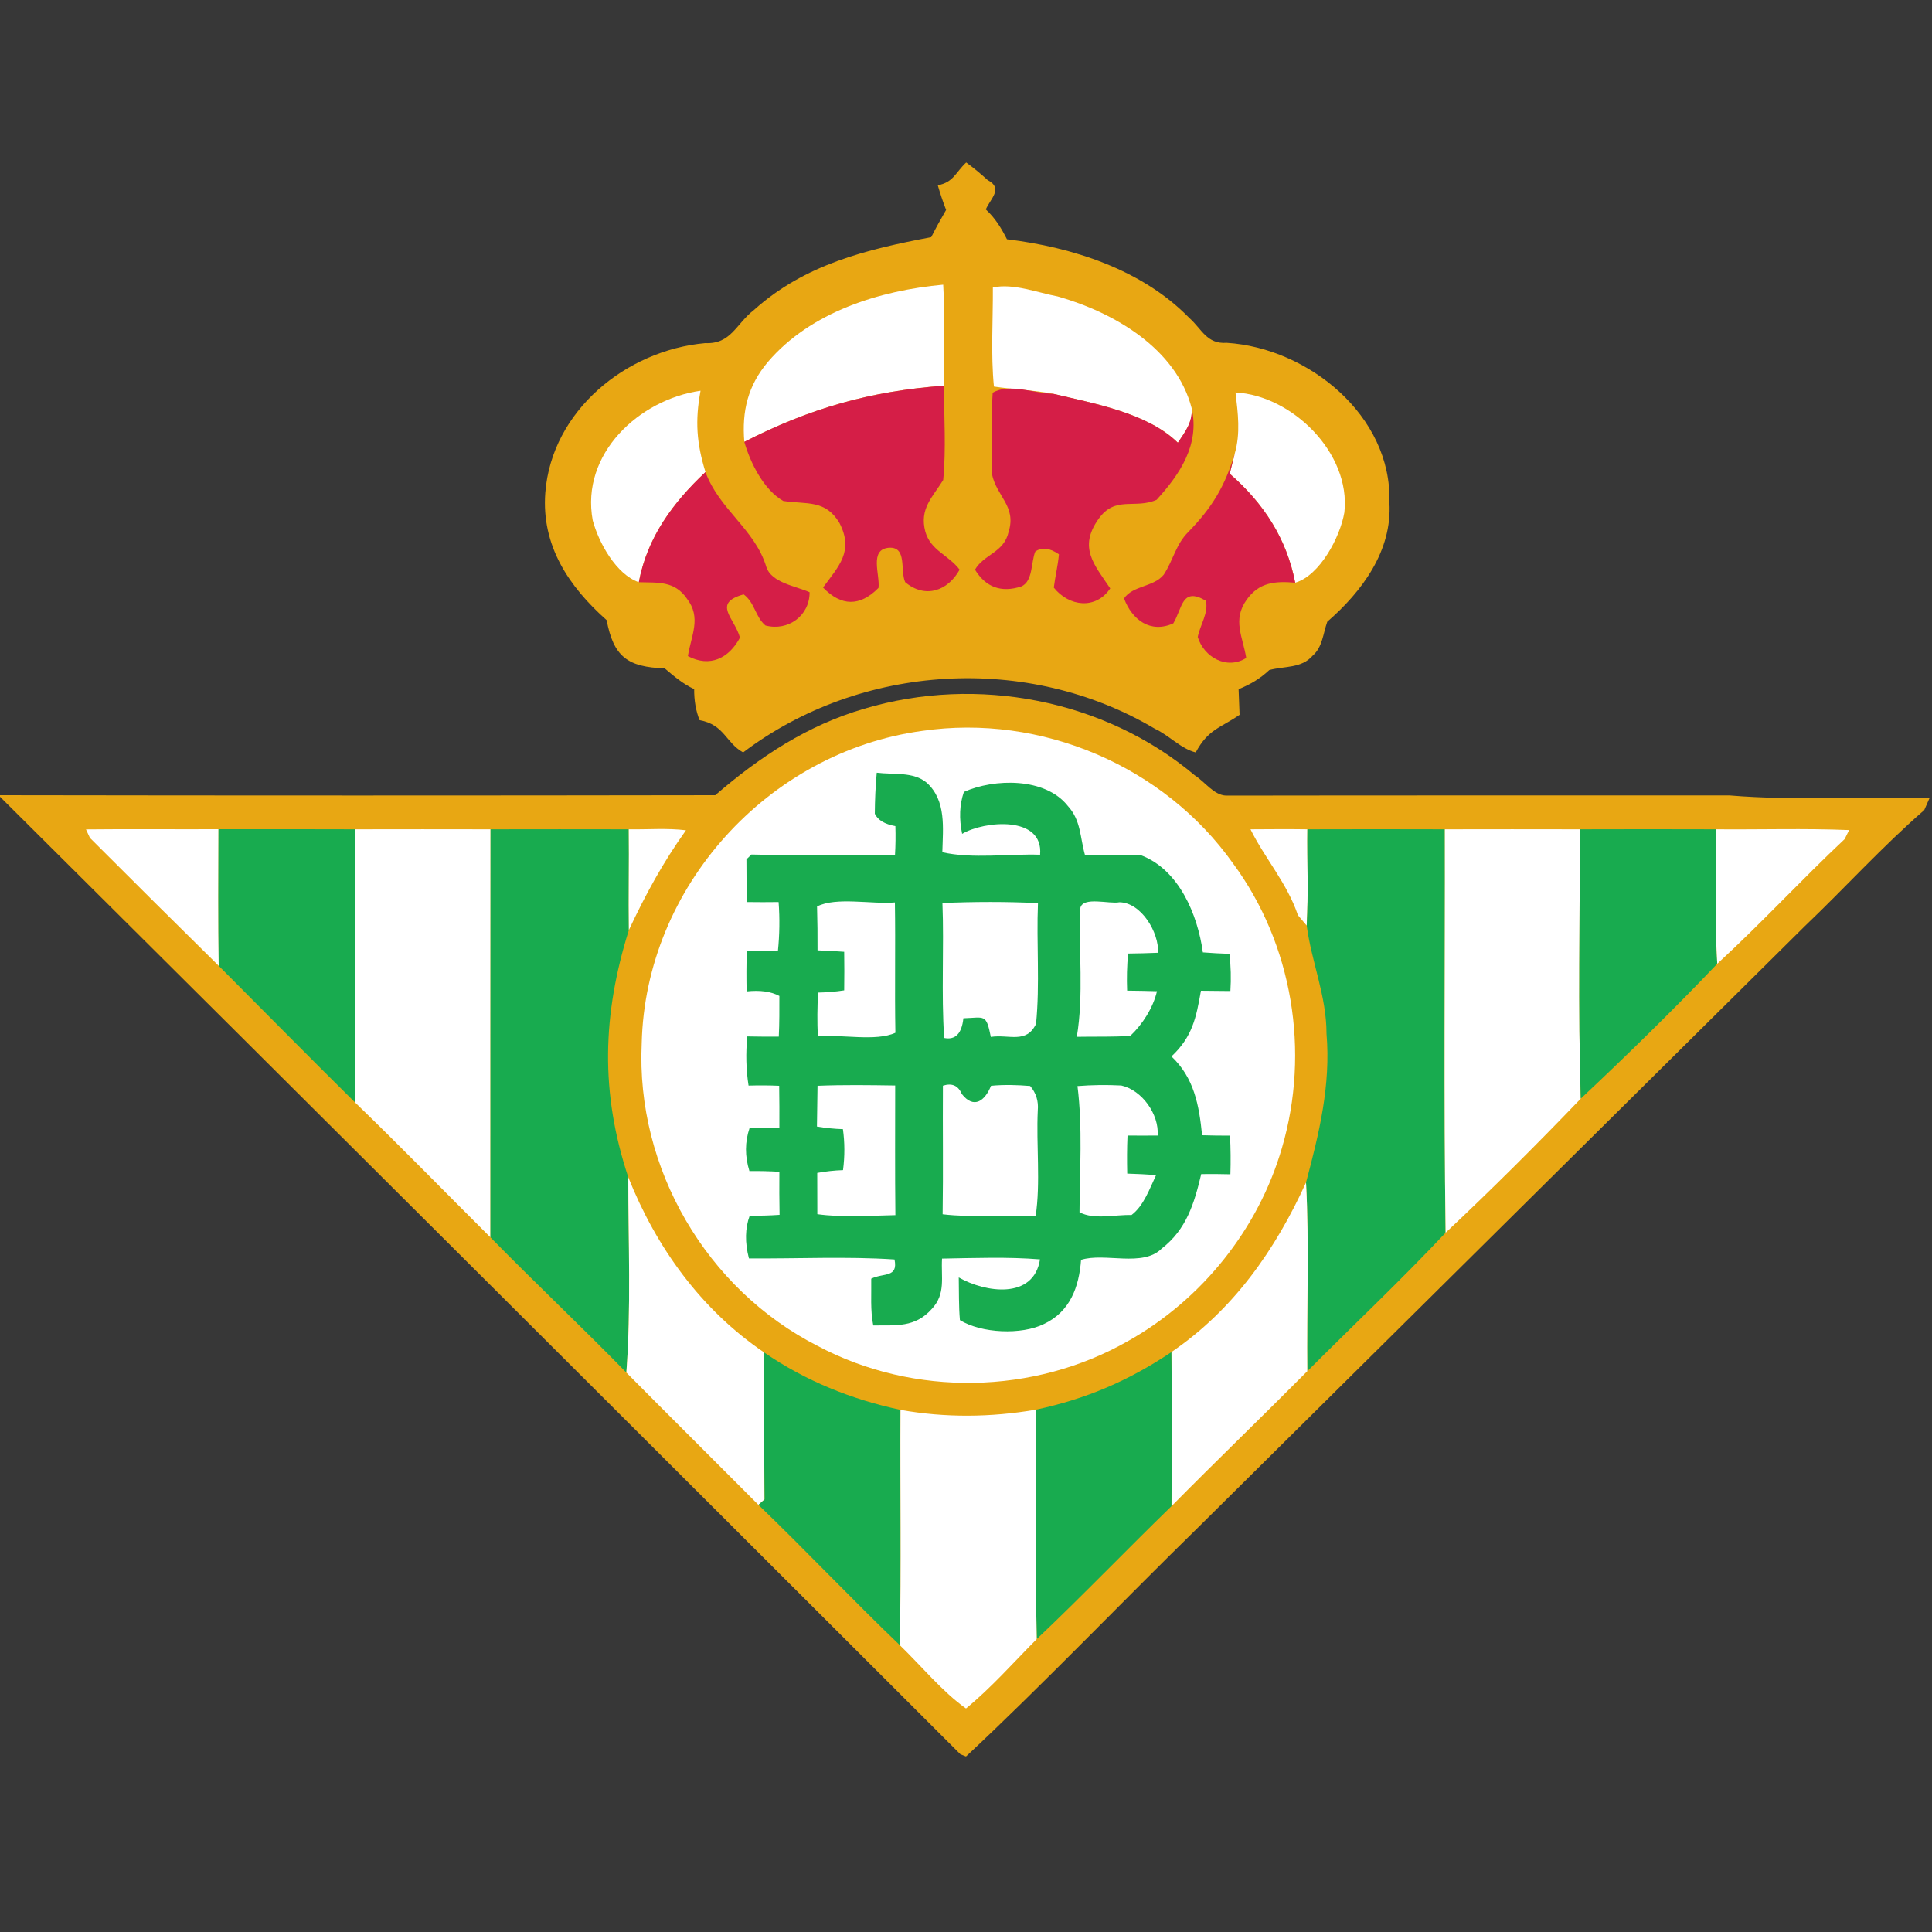 <?xml version="1.0" encoding="UTF-8" standalone="no"?>
<svg
   xmlns:dc="http://purl.org/dc/elements/1.1/"
   xmlns:cc="http://creativecommons.org/ns#"
   xmlns:rdf="http://www.w3.org/1999/02/22-rdf-syntax-ns#"
   xmlns:svg="http://www.w3.org/2000/svg"
   xmlns="http://www.w3.org/2000/svg"
   xmlns:sodipodi="http://sodipodi.sourceforge.net/DTD/sodipodi-0.dtd"
   xmlns:inkscape="http://www.inkscape.org/namespaces/inkscape"
   inkscape:version="1.0 (4035a4f, 2020-05-01)"
   sodipodi:docname="90.svg"
   id="svg5456"
   height="200.0pt"
   width="200.0pt"
   viewBox="0 0 200 200"
   version="1.1">
  <rect x="0" y="0" width="200" height="200" fill="#333333" stroke="none"/>
  <defs
     id="defs5460" />
  <sodipodi:namedview
     inkscape:current-layer="svg5456"
     inkscape:cy="133.33333"
     inkscape:cx="133.33333"
     inkscape:zoom="1.75125"
     showgrid="false"
     id="namedview5458"
     inkscape:window-height="480"
     inkscape:window-width="640"
     inkscape:pageshadow="2"
     inkscape:pageopacity="0"
     guidetolerance="10"
     gridtolerance="10"
     objecttolerance="10"
     borderopacity="1"
     bordercolor="#666666"
     pagecolor="#ffffff" />
  <path
     style="fill:#ffffff;fill-opacity:0.02"
     id="path5388"
     fill="#ffffff"
     d="M 0.00 0.00 L 200.00 0.00 L 200.00 200.00 L 0.00 200.00 L 0.00 82.48 C 33.14 115.43 66.35 148.56 99.42 181.60 L 100.00 181.83 C 107.68 174.67 116.40 165.57 124.07 158.08 C 145.00 137.34 165.93 116.59 186.86 95.85 C 191.00 91.90 194.88 87.61 199.20 83.86 L 199.74 82.63 C 192.85 82.44 185.89 82.91 179.02 82.34 C 161.66 82.35 144.29 82.33 126.93 82.36 C 125.66 82.32 124.72 80.92 123.68 80.26 C 114.34 72.40 101.15 69.89 89.49 73.36 C 83.58 75.07 78.64 78.35 74.04 82.32 C 49.37 82.36 24.67 82.36 0.00 82.32 L 0.00 0.00 Z" />
  <path
     id="path5390"
     fill="#e8a713"
     d="M 100.02 16.82 C 100.79 17.38 101.53 17.99 102.25 18.65 C 103.89 19.50 102.52 20.58 102.05 21.68 C 103.04 22.60 103.63 23.58 104.24 24.77 C 111.02 25.59 118.22 27.90 123.10 32.90 C 124.43 34.08 124.92 35.64 126.99 35.49 C 135.43 36.02 144.12 43.05 143.83 52.01 C 144.14 57.01 141.00 61.23 137.40 64.36 C 136.96 65.59 136.91 66.99 135.88 67.88 C 134.73 69.20 133.00 68.94 131.40 69.36 C 130.40 70.29 129.48 70.82 128.22 71.35 C 128.25 72.23 128.28 73.12 128.32 74.00 C 126.29 75.39 125.08 75.48 123.78 77.89 C 122.26 77.52 120.99 76.10 119.55 75.44 C 106.39 67.63 89.13 68.66 76.93 77.89 C 75.13 76.90 75.00 75.02 72.42 74.55 C 72.04 73.60 71.85 72.53 71.86 71.34 C 70.69 70.79 69.79 70.02 68.81 69.19 C 64.97 69.06 63.52 67.99 62.80 64.20 C 58.88 60.71 56.03 56.49 56.45 51.00 C 57.11 42.51 64.84 36.25 73.01 35.52 C 75.69 35.64 76.18 33.53 78.06 32.08 C 83.30 27.37 89.70 25.82 96.40 24.55 C 96.88 23.60 97.40 22.66 97.94 21.73 C 97.61 20.89 97.33 20.04 97.08 19.18 C 98.72 18.87 98.92 17.84 100.02 16.82 Z" />
  <path
     id="path5392"
     fill="#ffffff"
     d="M 97.64 29.47 C 97.85 32.94 97.65 36.45 97.72 39.93 C 90.12 40.48 83.82 42.27 77.05 45.74 C 76.79 42.54 77.42 39.93 79.49 37.47 C 83.91 32.29 91.06 30.07 97.64 29.47 Z" />
  <path
     id="path5394"
     fill="#ffffff"
     d="M 102.78 29.76 C 104.90 29.30 107.38 30.29 109.50 30.69 C 115.28 32.33 121.77 36.06 123.37 42.29 C 123.44 43.75 122.69 44.69 121.93 45.83 C 118.78 42.74 113.24 41.77 109.04 40.77 C 107.00 40.38 104.93 40.32 102.89 40.02 C 102.56 36.67 102.80 33.15 102.78 29.76 Z" />
  <path
     id="path5396"
     fill="#d51e47"
     d="M 97.72 39.93 C 97.72 43.16 97.95 46.47 97.64 49.69 C 96.52 51.49 95.16 52.67 95.79 55.04 C 96.35 57.00 98.18 57.44 99.34 58.97 C 98.12 61.18 95.76 62.00 93.70 60.26 C 93.16 59.03 93.93 56.59 92.03 56.70 C 89.94 56.86 91.12 59.51 90.94 60.86 C 89.02 62.80 87.09 62.78 85.20 60.82 C 86.83 58.59 88.42 57.06 86.89 54.12 C 85.43 51.69 83.50 52.23 81.08 51.86 C 79.06 50.70 77.68 47.93 77.05 45.74 C 83.82 42.27 90.12 40.48 97.72 39.93 Z" />
  <path
     id="path5398"
     fill="#ffffff"
     d="M 72.52 40.45 C 71.94 43.57 72.11 45.88 73.03 48.87 C 69.66 52.03 66.99 55.64 66.13 60.27 C 63.78 59.46 61.98 56.18 61.36 53.87 C 60.08 46.98 66.17 41.35 72.52 40.45 Z" />
  <path
     id="path5400"
     fill="#d51e47"
     d="M 102.76 40.66 C 104.46 39.64 107.12 40.73 109.04 40.77 C 113.24 41.77 118.78 42.74 121.93 45.83 C 122.69 44.69 123.44 43.75 123.37 42.29 C 124.20 46.04 122.14 49.10 119.73 51.74 C 117.49 52.73 115.45 51.27 113.72 53.72 C 111.61 56.69 113.27 58.44 114.93 60.91 C 113.44 63.13 110.67 62.80 109.09 60.83 C 109.23 59.67 109.52 58.54 109.62 57.38 C 108.65 56.71 107.83 56.62 107.17 57.10 C 106.72 58.20 106.94 60.19 105.72 60.71 C 103.65 61.38 102.05 60.80 100.93 58.97 C 101.87 57.35 103.93 57.22 104.41 55.06 C 105.25 52.38 103.13 51.38 102.68 49.04 C 102.65 46.25 102.58 43.44 102.76 40.66 Z" />
  <path
     id="path5402"
     fill="#ffffff"
     d="M 127.90 40.63 C 133.73 40.93 139.85 46.88 139.17 53.04 C 138.74 55.59 136.62 59.59 134.08 60.32 C 133.19 55.73 130.80 52.08 127.30 49.04 L 127.82 46.96 C 128.43 44.84 128.15 42.78 127.90 40.63 Z" />
  <path
     id="path5404"
     fill="#d51e47"
     d="M 127.82 46.96 L 127.30 49.04 C 130.80 52.08 133.19 55.73 134.08 60.32 C 132.00 60.14 130.34 60.27 129.05 62.09 C 127.56 64.18 128.65 65.90 129.01 68.11 C 127.02 69.37 124.63 68.05 123.99 65.94 C 124.22 64.72 125.15 63.40 124.82 62.18 C 122.33 60.73 122.42 62.93 121.46 64.53 C 119.10 65.60 117.19 64.17 116.36 61.95 C 117.26 60.60 119.43 60.78 120.47 59.49 C 121.47 57.96 121.72 56.34 123.04 55.04 C 125.49 52.52 126.80 50.34 127.82 46.96 Z" />
  <path
     id="path5406"
     fill="#d51e47"
     d="M 73.03 48.87 C 74.46 52.76 78.16 54.79 79.33 58.69 C 79.87 60.35 82.42 60.67 83.81 61.31 C 83.82 63.73 81.59 65.37 79.24 64.75 C 78.19 63.87 78.13 62.36 76.98 61.53 C 73.67 62.45 76.06 63.98 76.60 66.01 C 75.46 68.14 73.49 69.13 71.21 67.92 C 71.55 65.77 72.64 63.94 71.10 61.96 C 69.83 60.11 68.10 60.33 66.13 60.27 C 66.99 55.64 69.66 52.03 73.03 48.87 Z" />
  <path
     id="path5408"
     fill="#e8a713"
     d="M 123.68 80.26 C 124.72 80.92 125.66 82.32 126.93 82.36 C 144.29 82.33 161.66 82.35 179.02 82.34 C 185.89 82.91 192.85 82.44 199.74 82.63 L 199.20 83.86 C 194.88 87.61 191.00 91.90 186.86 95.85 C 165.93 116.59 145.00 137.34 124.07 158.08 C 116.40 165.57 107.68 174.67 100.00 181.83 L 99.42 181.60 C 66.35 148.56 33.14 115.43 0.00 82.48 L 0.00 82.32 C 24.67 82.36 49.37 82.36 74.04 82.32 C 78.64 78.35 83.58 75.07 89.49 73.36 C 101.15 69.89 114.34 72.40 123.68 80.26 Z" />
  <path
     id="path5410"
     fill="#ffffff"
     d="M 95.48 75.66 C 107.76 73.87 120.47 79.27 127.65 89.39 C 133.82 97.76 135.63 108.86 132.71 118.82 C 130.27 127.23 124.43 134.51 116.80 138.81 C 107.02 144.40 94.62 144.62 84.66 139.34 C 73.13 133.48 65.82 120.93 66.43 108.00 C 66.80 91.84 79.51 77.82 95.48 75.66 Z" />
  <path
     id="path5412"
     fill="#18ab4f"
     d="M 90.76 79.99 C 92.51 80.21 94.55 79.86 95.94 81.03 C 97.98 82.89 97.61 85.73 97.55 88.22 C 100.62 88.93 104.44 88.37 107.67 88.48 C 108.03 84.40 101.90 84.96 99.60 86.32 C 99.27 84.73 99.33 83.29 99.78 81.98 C 102.93 80.58 108.20 80.46 110.54 83.43 C 111.92 84.94 111.79 86.68 112.33 88.56 C 114.25 88.55 116.16 88.49 118.08 88.52 C 122.05 90.01 123.98 94.68 124.52 98.59 C 125.43 98.66 126.35 98.71 127.27 98.74 C 127.42 100.01 127.45 101.30 127.37 102.59 C 126.35 102.58 125.34 102.57 124.32 102.56 C 123.83 105.37 123.43 107.33 121.27 109.36 C 123.62 111.59 124.13 114.41 124.44 117.52 C 125.40 117.55 126.36 117.56 127.33 117.56 C 127.40 118.89 127.41 120.23 127.37 121.56 C 126.36 121.53 125.36 121.53 124.35 121.54 C 123.63 124.57 122.83 127.26 120.26 129.25 C 118.29 131.22 114.37 129.64 111.91 130.42 C 111.70 133.24 110.77 135.79 108.07 137.06 C 105.74 138.21 101.61 138.03 99.37 136.66 C 99.24 135.19 99.28 133.71 99.25 132.24 C 101.99 133.81 107.00 134.56 107.66 130.37 C 104.32 130.10 100.87 130.23 97.52 130.29 C 97.40 132.23 97.93 133.93 96.46 135.50 C 94.73 137.45 92.75 137.18 90.40 137.21 C 90.08 135.65 90.22 133.96 90.19 132.37 C 91.46 131.74 92.99 132.30 92.60 130.38 C 87.65 130.05 82.51 130.31 77.53 130.27 C 77.10 128.62 77.13 127.14 77.61 125.84 C 78.64 125.86 79.67 125.83 80.70 125.76 C 80.67 124.27 80.67 122.79 80.68 121.30 C 79.65 121.24 78.61 121.21 77.58 121.23 C 77.10 119.69 77.11 118.21 77.59 116.79 C 78.62 116.82 79.66 116.80 80.68 116.72 C 80.68 115.28 80.69 113.84 80.66 112.40 C 79.61 112.35 78.55 112.35 77.49 112.38 C 77.23 110.72 77.19 109.03 77.36 107.29 C 78.44 107.31 79.53 107.32 80.62 107.31 C 80.69 105.91 80.68 104.50 80.68 103.10 C 79.81 102.64 78.68 102.48 77.29 102.63 C 77.26 101.24 77.26 99.85 77.31 98.46 C 78.38 98.43 79.45 98.43 80.53 98.45 C 80.70 96.78 80.73 95.09 80.60 93.38 C 79.51 93.40 78.42 93.39 77.33 93.38 C 77.26 91.91 77.29 90.43 77.27 88.96 L 77.79 88.46 C 82.74 88.57 87.70 88.54 92.65 88.50 C 92.71 87.51 92.72 86.52 92.69 85.52 C 91.59 85.32 90.88 84.90 90.56 84.24 C 90.57 82.82 90.63 81.40 90.76 79.99 Z" />
  <path
     id="path5414"
     fill="#ffffff"
     d="M 8.90 85.86 C 13.47 85.81 18.05 85.86 22.62 85.84 C 22.60 90.56 22.59 95.27 22.64 99.98 C 18.17 95.58 13.74 91.17 9.31 86.74 L 8.90 85.86 Z" />
  <path
     id="path5416"
     fill="#18ab4f"
     d="M 22.62 85.84 C 27.32 85.84 32.03 85.83 36.73 85.85 C 36.73 95.27 36.73 104.68 36.73 114.10 C 32.00 109.42 27.33 104.69 22.64 99.98 C 22.59 95.27 22.60 90.56 22.62 85.84 Z" />
  <path
     id="path5418"
     fill="#ffffff"
     d="M 36.73 85.85 C 41.41 85.84 46.10 85.84 50.78 85.85 C 50.76 99.93 50.78 114.01 50.77 128.09 C 46.09 123.43 41.48 118.69 36.73 114.10 C 36.73 104.68 36.73 95.27 36.73 85.85 Z" />
  <path
     id="path5420"
     fill="#18ab4f"
     d="M 50.78 85.85 C 55.55 85.84 60.32 85.84 65.09 85.85 C 65.13 89.32 65.05 92.80 65.10 96.28 C 62.35 105.04 62.13 113.11 65.04 121.87 C 65.04 128.59 65.34 135.39 64.84 142.09 C 60.22 137.35 55.40 132.82 50.77 128.09 C 50.78 114.01 50.76 99.93 50.78 85.85 Z" />
  <path
     id="path5422"
     fill="#ffffff"
     d="M 65.09 85.85 C 67.05 85.88 69.06 85.71 71.01 85.95 C 68.63 89.28 66.83 92.59 65.10 96.28 C 65.05 92.80 65.13 89.32 65.09 85.85 Z" />
  <path
     id="path5424"
     fill="#ffffff"
     d="M 129.45 85.85 C 131.42 85.84 133.38 85.82 135.34 85.85 C 135.30 89.17 135.46 92.51 135.27 95.82 L 134.36 94.74 C 133.25 91.44 130.93 88.85 129.45 85.85 Z" />
  <path
     id="path5426"
     fill="#18ab4f"
     d="M 135.34 85.85 C 140.08 85.83 144.83 85.84 149.57 85.85 C 149.60 99.75 149.45 113.71 149.65 127.61 C 145.03 132.52 140.10 137.18 135.33 141.95 C 135.26 135.46 135.54 128.86 135.20 122.41 C 136.56 117.30 137.77 112.36 137.32 107.00 C 137.32 103.09 135.77 99.59 135.27 95.82 C 135.46 92.51 135.30 89.17 135.34 85.85 Z" />
  <path
     id="path5428"
     fill="#ffffff"
     d="M 149.57 85.85 C 154.22 85.84 158.87 85.84 163.52 85.85 C 163.58 95.13 163.34 104.47 163.64 113.73 C 159.10 118.46 154.43 123.12 149.65 127.61 C 149.45 113.71 149.60 99.75 149.57 85.85 Z" />
  <path
     id="path5430"
     fill="#18ab4f"
     d="M 163.52 85.85 C 168.23 85.84 172.94 85.83 177.65 85.85 C 177.71 90.48 177.48 95.15 177.77 99.77 C 173.23 104.54 168.44 109.22 163.64 113.73 C 163.34 104.47 163.58 95.13 163.52 85.85 Z" />
  <path
     id="path5432"
     fill="#ffffff"
     d="M 177.65 85.85 C 182.23 85.89 186.84 85.74 191.42 85.93 L 190.96 86.86 C 186.48 91.07 182.30 95.61 177.77 99.77 C 177.48 95.15 177.71 90.48 177.65 85.85 Z" />
  <path
     id="path5434"
     fill="#ffffff"
     d="M 92.64 93.42 C 92.71 97.91 92.61 102.41 92.69 106.91 C 90.67 107.85 87.03 107.04 84.66 107.29 C 84.59 105.77 84.60 104.26 84.69 102.75 C 85.60 102.73 86.50 102.66 87.39 102.52 C 87.41 101.19 87.41 99.86 87.39 98.53 C 86.48 98.46 85.56 98.41 84.63 98.38 C 84.64 96.87 84.62 95.35 84.58 93.84 C 86.54 92.82 90.28 93.63 92.64 93.42 Z" />
  <path
     id="path5436"
     fill="#ffffff"
     d="M 115.88 93.40 C 118.15 93.43 119.99 96.54 119.88 98.63 C 118.85 98.67 117.81 98.70 116.78 98.71 C 116.66 99.99 116.63 101.26 116.68 102.55 C 117.71 102.56 118.74 102.58 119.77 102.61 C 119.37 104.32 118.28 106.03 117.01 107.23 C 115.17 107.36 113.32 107.29 111.47 107.33 C 112.20 102.99 111.65 98.43 111.83 94.03 C 112.05 92.75 114.88 93.62 115.88 93.40 Z" />
  <path
     id="path5438"
     fill="#ffffff"
     d="M 97.56 93.48 C 100.81 93.34 104.21 93.33 107.45 93.49 C 107.28 97.62 107.66 101.88 107.25 105.99 C 106.25 108.09 104.44 107.05 102.57 107.34 C 102.08 104.91 101.95 105.34 99.73 105.41 C 99.56 107.00 98.90 107.68 97.74 107.45 C 97.43 102.82 97.74 98.13 97.56 93.48 Z" />
  <path
     id="path5440"
     fill="#ffffff"
     d="M 84.63 112.40 C 87.30 112.29 90.00 112.33 92.67 112.37 C 92.67 116.84 92.64 121.31 92.69 125.79 C 90.04 125.84 87.22 126.05 84.61 125.69 C 84.60 124.27 84.60 122.84 84.60 121.42 C 85.47 121.26 86.36 121.16 87.27 121.13 C 87.46 119.68 87.45 118.26 87.26 116.89 C 86.35 116.86 85.45 116.77 84.57 116.62 C 84.60 115.21 84.60 113.80 84.63 112.40 Z" />
  <path
     id="path5442"
     fill="#ffffff"
     d="M 97.61 112.39 C 98.54 112.09 99.19 112.37 99.56 113.24 C 100.82 114.86 101.97 113.94 102.59 112.40 C 103.93 112.27 105.30 112.31 106.64 112.42 C 107.25 113.13 107.52 113.98 107.43 114.96 C 107.26 118.50 107.73 122.45 107.21 125.88 C 104.03 125.75 100.73 126.07 97.58 125.70 C 97.65 121.27 97.58 116.83 97.61 112.39 Z" />
  <path
     id="path5444"
     fill="#ffffff"
     d="M 111.54 112.43 C 113.04 112.31 114.56 112.29 116.08 112.37 C 118.22 112.85 120.00 115.35 119.84 117.55 C 118.80 117.56 117.76 117.56 116.72 117.55 C 116.66 118.86 116.66 120.17 116.69 121.49 C 117.69 121.52 118.69 121.57 119.68 121.64 C 119.01 123.04 118.40 124.83 117.13 125.78 C 115.44 125.72 113.26 126.30 111.75 125.49 C 111.77 121.17 112.08 116.73 111.54 112.43 Z" />
  <path
     id="path5446"
     fill="#ffffff"
     d="M 65.04 121.87 C 67.95 129.16 72.57 135.57 79.11 140.01 C 79.14 145.08 79.08 150.15 79.15 155.22 L 78.51 155.78 C 73.96 151.21 69.38 146.67 64.84 142.09 C 65.34 135.39 65.04 128.59 65.04 121.87 Z" />
  <path
     id="path5448"
     fill="#ffffff"
     d="M 135.20 122.41 C 135.54 128.86 135.26 135.46 135.33 141.95 C 130.67 146.64 125.91 151.22 121.27 155.92 C 121.31 150.61 121.33 145.28 121.26 139.97 C 127.69 135.59 132.02 129.39 135.20 122.41 Z" />
  <path
     id="path5450"
     fill="#18ab4f"
     d="M 79.11 140.01 C 83.40 142.96 88.13 144.86 93.22 145.95 C 93.17 154.06 93.32 162.19 93.14 170.30 C 88.28 165.65 83.31 160.39 78.51 155.78 L 79.15 155.22 C 79.08 150.15 79.14 145.08 79.11 140.01 Z" />
  <path
     id="path5452"
     fill="#18ab4f"
     d="M 121.26 139.97 C 121.33 145.28 121.31 150.61 121.27 155.92 C 116.58 160.47 112.06 165.19 107.32 169.68 C 107.15 161.77 107.31 153.84 107.24 145.93 C 112.46 144.81 116.83 142.94 121.26 139.97 Z" />
  <path
     id="path5454"
     fill="#ffffff"
     d="M 93.22 145.95 C 97.88 146.78 102.57 146.73 107.24 145.93 C 107.31 153.84 107.15 161.77 107.32 169.68 C 104.93 172.08 102.60 174.73 100.00 176.86 C 97.60 175.18 95.31 172.39 93.14 170.30 C 93.32 162.19 93.17 154.06 93.22 145.95 Z" />
</svg>
